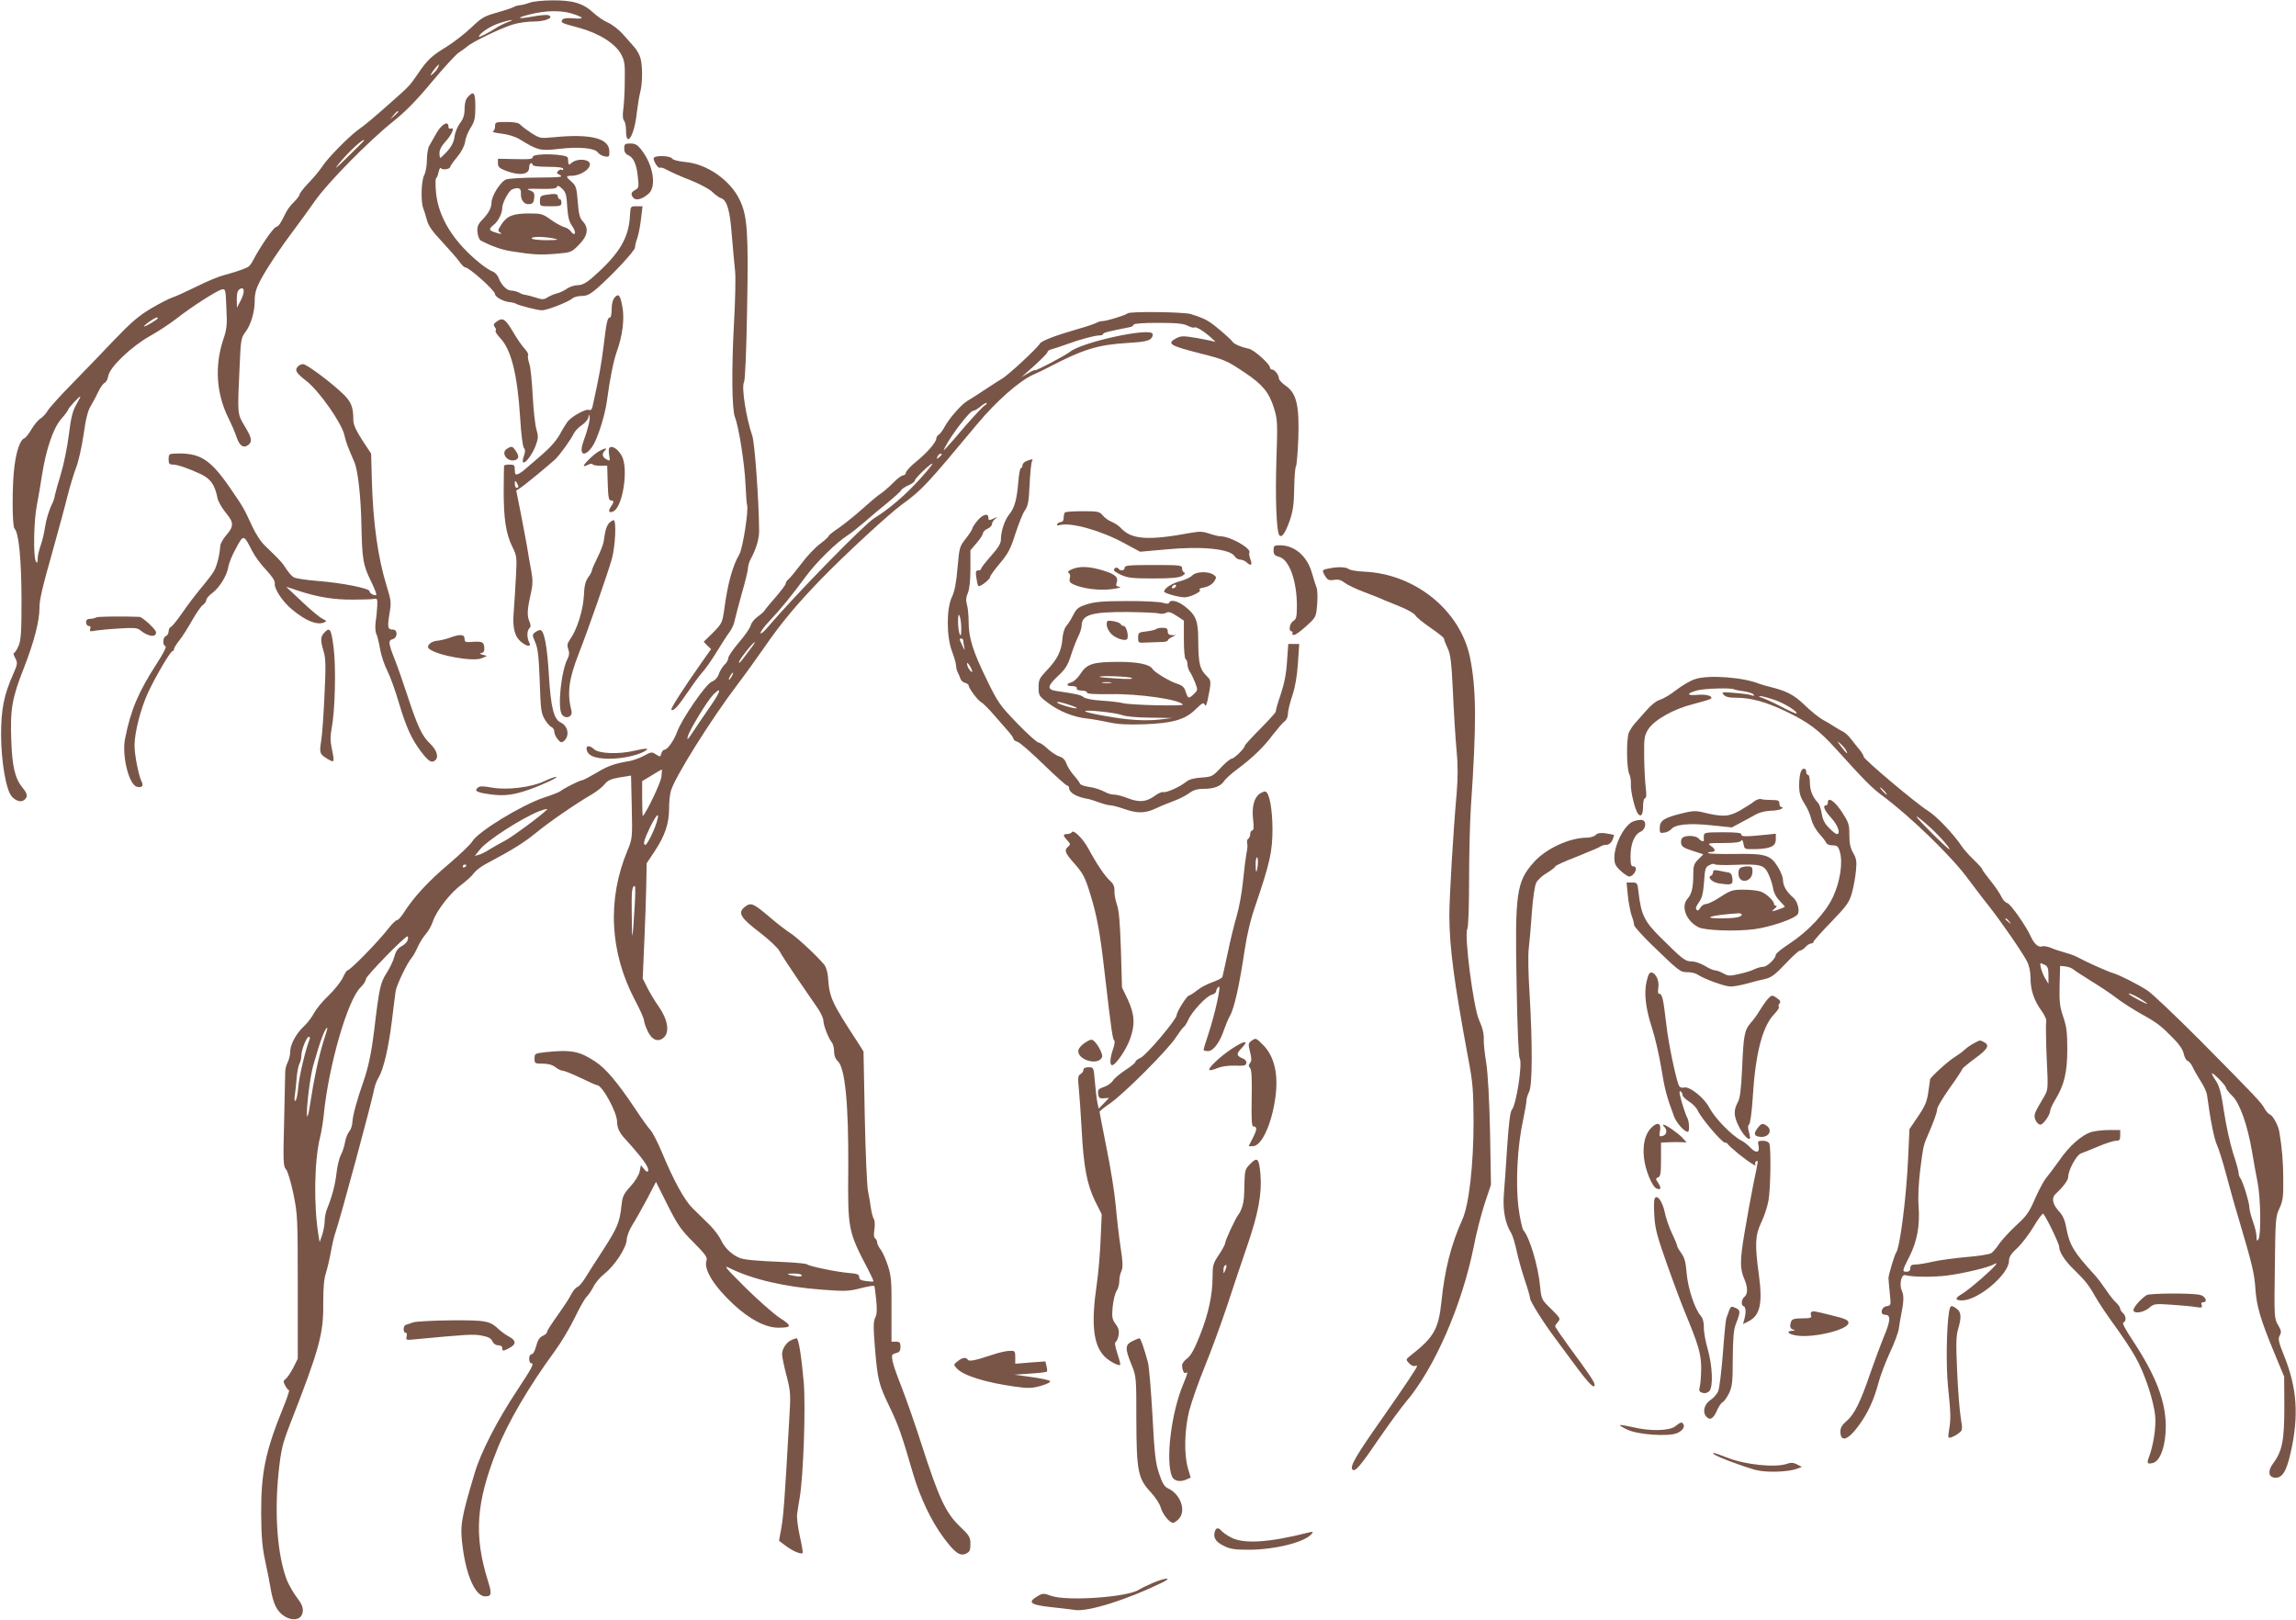 <?xml version="1.0" standalone="no"?>
<!DOCTYPE svg PUBLIC "-//W3C//DTD SVG 20010904//EN"
 "http://www.w3.org/TR/2001/REC-SVG-20010904/DTD/svg10.dtd">
<svg version="1.0" xmlns="http://www.w3.org/2000/svg"
 width="1280pt" height="903pt" viewBox="0 0 1280 903"
 preserveAspectRatio="xMidYMid meet">
<g transform="translate(0,903) scale(0.1,-0.1)"
fill="#795548" stroke="none">
<path d="M2950 9014 c-19 -7 -43 -13 -53 -13 -9 -1 -25 -5 -35 -11 -9 -5 -52
-19 -94 -31 -69 -19 -85 -29 -142 -84 -36 -34 -98 -82 -137 -106 -84 -51 -107
-73 -161 -153 -45 -65 -46 -66 -144 -153 -104 -92 -145 -127 -189 -158 -53
-39 -170 -158 -199 -204 -13 -20 -46 -60 -75 -90 -28 -29 -51 -59 -51 -65 0
-7 -14 -25 -31 -42 -17 -16 -37 -42 -45 -59 -32 -65 -39 -75 -56 -81 -16 -5
-90 -114 -128 -187 -8 -17 -22 -34 -30 -37 -26 -13 -83 -31 -135 -45 -27 -7
-95 -35 -150 -63 -55 -27 -116 -55 -135 -61 -19 -6 -73 -34 -120 -62 -66 -39
-110 -77 -200 -171 -63 -67 -171 -178 -238 -247 -68 -69 -130 -138 -137 -152
-8 -14 -25 -33 -39 -42 -14 -9 -37 -37 -51 -61 -14 -24 -32 -47 -40 -50 -22
-8 -43 -67 -54 -152 -14 -99 -14 -337 0 -351 24 -24 38 -170 39 -392 0 -189
-3 -230 -17 -263 -9 -21 -21 -38 -25 -38 -5 0 -2 -13 7 -29 14 -27 13 -33 -10
-86 -54 -121 -69 -200 -69 -345 1 -148 28 -306 60 -341 23 -25 52 -33 69 -19
21 17 19 34 -8 67 -43 51 -59 118 -64 263 -7 176 4 239 71 408 56 144 86 259
86 332 0 47 13 104 81 345 26 94 60 217 74 275 15 58 37 132 50 165 13 33 31
115 41 182 12 87 24 134 40 160 13 21 32 57 43 81 11 23 27 45 35 48 8 3 17
21 20 40 10 49 128 162 231 220 45 25 112 69 148 97 81 64 224 156 253 163 21
5 22 1 26 -103 5 -94 3 -117 -18 -178 -48 -147 -38 -299 29 -435 18 -36 39
-85 47 -110 16 -47 39 -61 65 -40 23 19 18 40 -21 105 -41 68 -41 62 -28 335
6 143 8 157 31 187 32 42 53 113 53 178 0 39 8 67 31 111 38 71 112 182 189
284 31 41 83 113 116 160 71 102 302 336 436 443 68 54 131 118 217 222 67 80
134 153 149 162 15 9 36 25 47 34 29 26 193 105 256 123 29 9 80 16 114 16 65
0 117 22 83 35 -9 4 -51 0 -93 -8 -83 -15 -90 -7 -10 13 87 22 173 23 231 5
72 -22 75 -33 10 -27 -35 3 -56 0 -61 -8 -10 -17 -7 -18 93 -45 111 -30 205
-89 236 -150 18 -34 21 -56 19 -145 0 -58 -4 -129 -8 -158 -5 -35 -3 -58 4
-65 6 -6 11 -30 11 -53 0 -105 47 -30 60 96 5 41 13 93 19 115 14 53 14 153 0
196 -6 19 -22 45 -35 59 -13 14 -40 45 -61 69 -21 24 -58 53 -82 64 -25 11
-62 36 -83 56 -57 53 -115 70 -228 69 -53 0 -111 -6 -130 -14z m-123 -109
c-21 -8 -50 -23 -65 -33 -31 -21 -92 -52 -92 -47 0 17 61 58 108 74 65 22 107
27 49 6z m-386 -253 c-5 -10 -18 -25 -27 -33 -16 -12 -17 -12 -9 1 10 18 37
50 42 50 2 0 -1 -8 -6 -18z m-221 -245 c0 -2 -10 -12 -22 -23 l-23 -19 19 23
c18 21 26 27 26 19z m-190 -160 c0 -1 -41 -43 -92 -92 -65 -64 -79 -75 -50
-39 54 67 142 148 142 131z m-689 -894 l-20 -38 -1 47 c0 35 5 50 18 57 26 15
28 -19 3 -66z m-461 -97 c0 -6 -66 -46 -76 -46 -5 0 7 11 26 25 33 23 50 30
50 21z m-454 -481 c-21 -35 -30 -71 -42 -167 -8 -67 -28 -165 -44 -218 -16
-52 -31 -107 -34 -121 -2 -15 -9 -35 -14 -45 -19 -38 -35 -90 -42 -139 -4 -27
-14 -70 -23 -95 -9 -25 -17 -58 -17 -75 0 -23 -3 -27 -10 -15 -15 23 -12 225
5 310 8 41 21 118 29 170 23 147 63 264 108 315 21 24 38 47 38 51 0 8 61 74
68 74 2 0 -8 -20 -22 -45z"/>
<path d="M2608 8489 c-12 -12 -18 -35 -18 -66 0 -34 -7 -55 -25 -79 -14 -18
-28 -52 -31 -76 -4 -30 -17 -55 -40 -81 -19 -20 -36 -37 -39 -37 -3 0 -5 12
-5 28 0 17 13 41 34 63 36 40 53 81 30 72 -8 -3 -14 1 -14 11 0 35 -37 15 -66
-35 -16 -28 -35 -61 -41 -72 -7 -12 -13 -47 -13 -78 0 -31 -7 -70 -15 -85 -17
-33 -20 -150 -5 -186 5 -13 14 -42 20 -65 8 -31 30 -63 83 -119 39 -42 83 -92
96 -110 13 -19 28 -34 33 -34 23 0 168 -130 168 -150 0 -15 44 -40 77 -44 16
-1 35 -6 41 -10 17 -10 120 -36 144 -36 27 0 148 47 169 66 8 8 32 14 52 14
28 0 47 9 84 41 85 74 213 211 213 229 0 10 6 35 14 56 7 22 16 69 20 107 l8
67 -34 0 c-33 0 -33 0 -36 -53 -7 -128 -62 -217 -218 -352 -29 -24 -51 -35
-74 -35 -17 0 -44 -9 -59 -19 -15 -11 -40 -23 -57 -27 -16 -4 -39 -14 -52 -22
-20 -13 -29 -13 -65 -1 -23 7 -49 14 -57 15 -9 0 -25 6 -37 13 -12 6 -31 11
-43 11 -25 0 -56 32 -71 72 -6 15 -20 30 -32 34 -12 4 -42 23 -67 43 -149 119
-235 256 -249 395 -4 43 -4 79 0 82 4 2 11 18 14 35 4 18 10 27 14 21 7 -12
51 -5 51 8 0 4 17 29 39 55 24 29 40 61 44 84 2 21 16 56 31 79 22 35 26 53
26 117 0 80 -9 91 -42 54z"/>
<path d="M2760 8326 c0 -13 -6 -26 -12 -29 -7 -3 15 -8 48 -12 36 -4 78 -17
100 -31 103 -63 116 -66 220 -54 111 13 199 5 217 -20 6 -9 24 -19 38 -22 25
-4 27 -2 26 30 -2 71 -103 97 -309 77 -75 -7 -78 -7 -127 24 -27 18 -55 39
-61 47 -9 9 -33 14 -76 14 -61 0 -64 -1 -64 -24z"/>
<path d="M3480 8202 c0 -19 7 -30 22 -37 30 -13 47 -50 54 -123 6 -54 5 -61
-15 -71 -24 -13 -26 -26 -9 -45 16 -16 52 -5 86 26 43 41 22 162 -42 242 -22
29 -35 36 -62 36 -30 0 -34 -3 -34 -28z"/>
<path d="M2970 8155 c0 -12 -16 -14 -97 -12 l-97 2 0 -25 c0 -20 8 -28 44 -42
77 -29 130 -22 130 18 0 13 5 24 10 24 6 0 10 -4 10 -10 0 -6 35 -10 85 -10
58 0 85 -4 85 -12 0 -6 -3 -8 -7 -5 -3 4 -13 2 -20 -5 -12 -10 -11 -14 9 -24
20 -11 1 -13 -123 -14 -80 0 -159 -5 -176 -10 -32 -11 -83 -92 -83 -131 0 -27
-16 -58 -52 -95 -24 -25 -29 -39 -26 -69 2 -21 10 -41 18 -46 62 -32 118 -52
172 -60 120 -19 157 -21 245 -14 86 7 89 8 130 50 50 49 57 94 22 131 -17 18
-23 41 -28 109 -6 78 -10 90 -34 111 -34 29 -34 34 1 34 63 2 127 58 90 81
-22 14 -70 10 -90 -8 -19 -17 -19 -16 -22 27 -1 22 -196 28 -196 5z m192 -276
c4 -58 10 -84 27 -108 12 -17 19 -36 16 -42 -5 -7 -12 -3 -21 9 -7 11 -25 23
-39 26 -14 4 -47 22 -74 41 -44 32 -54 35 -118 35 -91 0 -126 -13 -156 -59
-23 -34 -23 -38 -8 -48 12 -9 6 -9 -21 -1 -44 13 -46 20 -15 45 25 20 47 64
47 94 0 28 36 95 55 103 36 14 51 7 49 -22 -2 -38 19 -64 48 -60 18 2 24 10
26 34 3 27 -1 34 -25 43 -23 8 -12 10 59 8 65 -1 89 1 93 11 3 9 11 7 29 -10
20 -19 25 -35 28 -99z m-77 -178 c35 -8 31 -9 -37 -10 -42 0 -80 4 -83 9 -7
12 63 12 120 1z"/>
<path d="M3038 7943 c-23 -4 -28 -9 -28 -34 0 -29 0 -29 60 -29 53 0 60 2 60
20 0 11 -4 20 -10 20 -5 0 -10 7 -10 15 0 15 -15 17 -72 8z"/>
<path d="M3645 8150 c-7 -12 24 -62 35 -55 5 3 23 -3 42 -14 18 -10 76 -36
128 -56 52 -21 107 -50 122 -66 16 -15 37 -31 48 -34 33 -10 50 -70 60 -209 6
-72 14 -160 18 -196 4 -36 1 -166 -6 -290 -14 -255 -12 -481 5 -525 22 -55 54
-262 59 -372 3 -59 6 -113 9 -119 9 -29 -24 -241 -43 -274 -38 -65 -65 -162
-84 -305 -11 -77 -13 -81 -63 -132 l-52 -51 20 -21 21 -20 -48 -68 c-107 -152
-179 -264 -173 -270 11 -10 37 18 90 97 28 41 64 91 81 110 18 19 54 71 81
115 27 44 59 94 72 111 13 17 26 46 29 65 4 19 22 87 40 152 19 65 34 128 34
140 0 12 7 36 16 52 30 56 46 110 46 155 -1 163 -24 490 -38 530 -34 99 -62
275 -46 300 6 10 13 169 17 406 8 426 2 520 -41 609 -52 110 -183 202 -305
212 -38 4 -67 11 -72 19 -9 16 -93 19 -102 4z"/>
<path d="M3427 7372 c-11 -12 -17 -36 -17 -65 0 -26 -4 -47 -9 -47 -15 0 -20
-26 -36 -159 -13 -106 -27 -182 -62 -339 -4 -16 -10 -21 -21 -17 -16 6 -87
-32 -114 -61 -9 -11 -30 -44 -46 -74 -20 -36 -55 -76 -103 -117 -41 -35 -83
-71 -94 -81 -11 -10 -28 -21 -37 -25 -15 -5 -18 -1 -18 23 0 27 -3 30 -30 30
-16 0 -30 -3 -30 -7 -1 -5 -1 -66 -2 -138 0 -156 12 -240 48 -313 26 -52 26
-59 20 -171 -3 -64 -9 -150 -12 -192 -8 -89 5 -139 43 -169 34 -27 57 -27 43
-1 -13 26 -13 64 1 78 9 9 9 19 -1 42 -13 32 -10 68 11 160 9 41 10 68 1 117
-7 35 -17 94 -23 132 -6 37 -23 123 -36 192 l-25 125 23 15 c24 15 159 127
193 158 26 24 89 112 103 142 6 14 27 37 47 50 20 14 36 34 37 45 1 17 2 17 6
2 4 -14 -11 -75 -34 -137 -38 -104 34 -84 74 20 29 72 50 153 58 215 15 112
35 213 54 266 32 88 43 182 31 247 -12 67 -21 78 -43 54z m-537 -1054 c0 -5
-4 -8 -10 -8 -5 0 -10 10 -10 23 0 18 2 19 10 7 5 -8 10 -18 10 -22z"/>
<path d="M6286 7283 c-9 -10 -117 -43 -139 -43 -9 0 -25 -4 -35 -10 -9 -5 -55
-21 -102 -34 -128 -37 -204 -66 -213 -82 -15 -26 -180 -179 -212 -196 -11 -6
-51 -32 -89 -57 -37 -25 -84 -55 -103 -66 -36 -22 -103 -99 -130 -150 -9 -16
-22 -34 -29 -38 -8 -4 -14 -14 -14 -21 0 -21 -52 -81 -114 -131 -31 -25 -56
-53 -56 -61 0 -7 -7 -14 -15 -14 -8 0 -34 -19 -57 -43 -24 -24 -54 -50 -68
-59 -14 -8 -59 -46 -100 -83 -41 -37 -101 -85 -132 -107 -32 -21 -58 -42 -58
-46 0 -4 -22 -24 -48 -44 -27 -20 -74 -69 -104 -110 -31 -41 -63 -80 -72 -87
-9 -7 -16 -19 -16 -25 0 -6 -25 -39 -55 -74 -30 -34 -58 -68 -62 -75 -4 -7
-22 -23 -39 -35 -18 -12 -35 -34 -39 -49 -3 -14 -33 -57 -66 -95 -32 -38 -59
-77 -59 -87 0 -10 -9 -26 -20 -36 -11 -10 -25 -33 -32 -51 -7 -21 -22 -38 -41
-45 -33 -14 -167 -209 -192 -279 -17 -47 -54 -100 -71 -100 -6 0 -14 -9 -17
-21 -5 -19 -7 -20 -30 -5 -22 15 -27 15 -68 -8 -25 -13 -61 -26 -80 -29 -83
-14 -118 -26 -183 -65 -39 -23 -75 -42 -81 -42 -12 0 -102 -45 -121 -61 -6 -5
-46 -21 -90 -35 -126 -42 -370 -191 -401 -245 -10 -17 -69 -73 -131 -126 -110
-92 -196 -185 -250 -270 -15 -24 -32 -43 -39 -43 -6 0 -26 -19 -44 -42 -59
-77 -217 -238 -232 -238 -4 0 -16 -19 -26 -41 -11 -23 -46 -67 -79 -99 -33
-31 -69 -75 -81 -97 -11 -22 -36 -56 -56 -74 -45 -42 -78 -104 -77 -143 0 -16
-6 -42 -14 -58 -8 -15 -14 -40 -14 -55 0 -16 -3 -140 -6 -276 -6 -224 -5 -250
11 -267 9 -10 27 -70 41 -137 23 -113 24 -135 24 -518 l0 -400 -25 -50 c-14
-27 -33 -56 -42 -62 -14 -11 -15 -16 -3 -38 7 -14 17 -25 21 -25 4 0 -10 -44
-32 -97 -100 -246 -124 -364 -123 -593 1 -130 6 -186 23 -265 12 -55 26 -126
31 -158 5 -32 17 -75 28 -95 40 -78 143 -96 150 -26 2 23 -6 43 -33 78 -20 26
-44 69 -55 95 -53 136 -71 367 -47 601 14 129 21 158 62 265 166 425 189 508
187 680 0 83 4 135 15 168 8 26 21 80 28 120 7 39 18 86 24 102 28 81 204 731
217 803 4 20 15 50 26 67 27 47 54 163 73 315 9 74 18 149 21 166 5 32 65 158
89 184 8 9 23 36 34 61 11 25 32 57 45 72 14 15 32 47 40 72 21 60 97 158 160
204 29 22 59 50 68 63 9 13 38 36 64 50 152 81 211 117 281 174 77 63 224 164
315 217 25 15 56 39 68 54 17 22 35 30 85 39 l63 10 4 -175 c4 -174 3 -177
-24 -243 -114 -273 -99 -568 43 -836 27 -51 49 -100 49 -110 0 -9 9 -36 20
-59 23 -51 59 -66 91 -37 33 30 22 100 -28 171 -22 32 -52 81 -65 108 l-25 50
9 205 c5 113 10 257 11 321 l2 116 46 69 c56 85 79 153 79 236 0 35 4 79 10
98 21 76 224 400 376 600 44 58 107 146 141 195 96 140 186 248 328 394 132
135 367 352 440 406 116 84 139 110 424 452 107 128 232 238 311 274 25 11 63
29 85 41 194 101 275 126 442 136 85 5 116 11 129 24 9 9 13 21 9 28 -21 34
-390 -47 -458 -100 -29 -23 -197 -111 -197 -104 0 3 -17 -4 -37 -16 l-38 -22
25 22 c74 65 120 110 120 118 0 5 10 12 23 15 12 3 49 15 82 27 72 27 159 50
185 50 11 0 20 4 20 8 0 7 27 14 148 38 12 2 22 9 22 14 0 6 54 10 135 10 104
0 143 -4 166 -16 17 -8 33 -13 36 -10 8 8 53 -19 93 -55 19 -17 30 -28 24 -25
-6 3 -50 12 -98 21 -78 13 -91 13 -117 0 -57 -30 -39 -42 131 -85 137 -35 146
-38 252 -109 96 -64 133 -109 160 -195 20 -65 21 -83 14 -286 -7 -216 0 -397
15 -422 13 -21 34 8 60 82 17 50 23 90 24 176 1 61 5 117 10 124 4 7 10 78 13
157 6 182 -10 251 -70 292 -20 14 -38 33 -38 41 -1 20 -24 50 -39 50 -6 0 -11
5 -11 11 0 19 -89 99 -118 105 -44 9 -82 26 -90 38 -4 7 -36 37 -72 67 -62 52
-80 62 -161 88 -38 12 -341 16 -353 4z m-797 -514 c-9 -5 -56 -55 -105 -111
-48 -57 -96 -112 -107 -123 -19 -20 -19 -20 -9 1 37 72 139 204 158 204 7 0
26 11 41 24 15 13 30 22 33 19 3 -2 -2 -9 -11 -14z m-239 -273 c0 -2 -7 -9
-15 -16 -13 -11 -14 -10 -9 4 5 14 24 23 24 12z m-121 -136 c-80 -89 -175
-170 -254 -218 -57 -35 -446 -433 -597 -611 -21 -25 -38 -38 -38 -30 0 8 22
38 49 66 59 62 127 145 204 250 57 78 172 191 232 228 17 11 59 44 94 74 35
31 93 80 130 109 36 30 70 60 74 68 4 8 24 21 43 29 18 8 34 19 34 26 0 12 92
100 98 94 3 -2 -29 -41 -69 -85z m-945 -947 c-58 -78 -64 -85 -64 -74 0 12 78
111 88 111 2 0 -8 -17 -24 -37z m-104 -153 c-6 -11 -13 -20 -16 -20 -2 0 0 9
6 20 6 11 13 20 16 20 2 0 0 -9 -6 -20z m-123 -172 c-35 -51 -79 -115 -97
-143 -26 -40 -31 -44 -26 -22 8 34 110 202 143 235 50 50 41 16 -20 -70z
m-270 -391 c-5 -33 -80 -192 -103 -216 -2 -2 -4 40 -4 95 l0 99 53 32 c28 18
54 32 56 33 2 0 1 -19 -2 -43z m-638 -181 c-36 -36 -196 -154 -234 -173 -27
-14 -65 -36 -85 -48 -19 -13 -46 -26 -59 -30 l-24 -7 27 34 c37 50 233 176
331 215 31 12 52 16 44 9z m611 -73 c-16 -51 -53 -123 -62 -123 -15 0 -8 28
27 100 38 76 55 88 35 23z m-1060 -237 c0 -3 -4 -8 -10 -11 -5 -3 -10 -1 -10
4 0 6 5 11 10 11 6 0 10 -2 10 -4z m938 -233 c-12 -197 -15 -204 -16 -47 -2
139 1 164 17 164 4 0 3 -53 -1 -117z m-1265 -183 c-3 -12 -18 -27 -34 -35 -20
-11 -32 -27 -40 -57 -6 -24 -26 -65 -44 -93 -34 -53 -41 -81 -69 -320 -15
-122 -32 -204 -60 -285 -36 -102 -59 -187 -61 -223 -1 -21 -9 -45 -18 -55 -8
-9 -19 -35 -23 -57 -3 -22 -14 -56 -24 -75 -10 -19 -20 -64 -24 -100 -7 -64
-25 -132 -52 -198 -8 -18 -14 -49 -14 -70 0 -20 -7 -55 -14 -77 l-14 -40 -6
35 c-28 168 -24 418 8 548 8 31 17 89 21 127 27 274 133 641 205 710 17 16 30
37 30 47 0 16 216 238 232 238 3 0 4 -9 1 -20z m-470 -567 c-27 -87 -54 -214
-74 -348 -7 -49 -15 -79 -17 -67 -6 36 16 217 34 281 39 139 66 211 79 211 2
0 -8 -35 -22 -77z m-78 10 c-22 -56 -56 -198 -62 -261 -3 -40 -10 -75 -16 -79
-5 -3 -7 9 -3 33 3 22 8 65 10 96 3 31 9 66 15 77 6 11 11 31 11 45 0 33 29
106 42 106 6 0 7 -8 3 -17z"/>
<path d="M2766 7235 c-15 -11 -16 -17 -8 -28 7 -8 9 -17 5 -21 -4 -3 7 -21 24
-39 63 -64 98 -206 113 -450 5 -85 14 -154 20 -163 9 -10 9 -22 1 -45 -27 -77
34 -24 65 56 15 41 16 52 5 89 -7 22 -17 106 -21 186 -4 80 -12 162 -19 182
-7 21 -10 42 -7 47 4 5 -5 22 -20 38 -14 15 -42 55 -61 88 -47 79 -60 88 -97
60z"/>
<path d="M1662 6988 c-21 -21 -13 -36 46 -82 70 -54 197 -234 212 -302 9 -39
16 -59 55 -149 21 -47 37 -197 40 -357 4 -186 9 -217 52 -306 20 -40 33 -75
31 -78 -8 -8 -38 7 -38 20 0 16 -155 47 -289 57 -62 5 -122 14 -132 20 -11 5
-30 27 -43 47 -23 36 -33 47 -116 127 -26 24 -55 69 -76 115 -45 98 -48 103
-123 212 -112 162 -169 196 -313 189 -24 -1 -28 -5 -28 -31 0 -24 4 -30 23
-30 27 0 83 -20 156 -53 56 -27 79 -60 94 -136 4 -18 25 -54 46 -80 46 -55 46
-75 -1 -129 -15 -18 -29 -43 -30 -55 -3 -48 -17 -106 -34 -139 -8 -15 -40 -57
-72 -95 -31 -37 -79 -100 -106 -140 -27 -39 -55 -74 -62 -77 -8 -3 -14 -15
-14 -26 0 -11 -7 -23 -15 -26 -18 -7 -20 -51 -3 -56 8 -3 -10 -39 -49 -99
-102 -158 -144 -257 -176 -418 -18 -92 20 -252 65 -267 26 -8 40 4 29 25 -17
31 -41 151 -41 204 0 73 34 205 75 295 42 90 125 232 137 232 4 0 8 5 8 11 0
6 13 28 30 49 16 20 48 70 71 111 23 41 50 80 61 87 10 7 18 19 18 27 0 8 16
26 35 40 41 32 80 96 88 145 3 20 22 67 43 104 42 78 42 78 91 -18 14 -27 48
-74 77 -104 32 -34 50 -61 48 -74 -5 -29 42 -101 95 -145 75 -63 138 -89 178
-74 18 7 18 9 -10 23 -17 9 -68 52 -115 97 l-85 80 70 -23 c105 -35 199 -50
305 -49 52 0 104 2 115 4 18 4 20 -1 18 -41 -1 -25 -5 -65 -9 -89 -3 -24 -2
-52 4 -65 6 -11 15 -50 21 -85 6 -35 24 -89 40 -120 16 -31 45 -112 65 -180
40 -135 71 -202 123 -271 42 -55 59 -66 79 -49 22 18 9 58 -31 96 -41 38 -69
97 -125 269 -23 71 -55 162 -71 202 -34 86 -36 102 -9 109 27 7 28 53 1 53
-30 0 -32 12 -20 87 11 64 10 74 -16 158 -48 156 -75 346 -82 588 l-4 148 -50
76 c-32 49 -49 86 -49 107 0 79 -12 108 -64 156 -70 66 -198 160 -216 160 -9
0 -21 -5 -28 -12z"/>
<path d="M2828 6529 c-41 -23 2 -80 47 -63 19 8 19 24 -1 52 -17 25 -22 26
-46 11z"/>
<path d="M3397 6533 c-4 -4 -4 -22 -1 -41 6 -32 6 -34 -15 -23 -24 13 -27 31
-9 49 17 17 1 15 -35 -5 -30 -18 -88 -75 -82 -81 2 -2 12 1 24 7 11 6 22 7 25
2 3 -4 23 -8 43 -8 l38 1 3 -97 c2 -77 6 -97 17 -97 19 0 19 -10 0 -36 -17
-25 -9 -37 16 -24 52 28 83 237 46 307 -21 39 -55 62 -70 46z"/>
<path d="M5723 6460 c-13 -5 -23 -16 -23 -25 0 -8 -4 -15 -9 -15 -4 0 -11 -35
-14 -77 -8 -97 -21 -145 -50 -180 -26 -31 -47 -95 -47 -140 0 -23 -14 -46 -55
-92 -30 -34 -55 -66 -55 -71 0 -6 -7 -10 -16 -10 -14 0 -16 -8 -11 -41 3 -22
8 -43 11 -46 8 -8 66 37 66 51 0 6 25 41 55 76 46 55 59 80 86 165 18 55 41
114 53 130 17 25 22 50 26 145 3 63 9 121 13 128 9 14 1 14 -30 2z"/>
<path d="M5937 6173 c-4 -3 -7 -17 -7 -30 0 -13 -6 -23 -14 -23 -8 0 -18 -5
-22 -12 -5 -8 0 -9 15 -5 62 16 230 -31 358 -101 l89 -48 145 13 c200 19 356
3 382 -38 7 -11 20 -19 31 -19 11 0 28 -7 38 -17 24 -21 31 -13 18 21 -5 15
-8 31 -5 35 13 23 -107 91 -160 91 -11 0 -39 7 -63 15 -34 12 -54 13 -100 5
-241 -45 -335 -39 -395 28 -10 11 -33 26 -50 33 -18 7 -40 24 -50 36 -17 21
-27 23 -111 23 -51 0 -96 -3 -99 -7z"/>
<path d="M5448 6126 c-16 -19 -28 -39 -28 -44 0 -5 -16 -30 -36 -55 -35 -44
-36 -51 -46 -164 -7 -83 -16 -131 -32 -163 -30 -65 -30 -221 2 -303 12 -32 22
-67 22 -78 0 -10 4 -27 9 -37 5 -9 12 -25 15 -35 3 -11 15 -21 26 -24 11 -3
20 -9 20 -14 0 -15 51 -84 70 -94 10 -5 44 -39 75 -75 31 -36 67 -77 81 -93
13 -15 24 -31 24 -36 0 -6 10 -13 23 -17 12 -3 77 -60 144 -125 68 -66 127
-119 133 -119 5 0 10 -6 10 -13 0 -27 45 -52 110 -62 8 -2 35 -10 59 -19 24
-9 52 -16 63 -16 10 0 44 -9 75 -20 75 -26 118 -25 179 4 27 13 72 31 99 41
28 10 65 29 83 42 24 18 46 25 80 25 60 0 97 14 117 44 8 13 41 42 73 66 84
62 149 125 199 193 25 32 53 65 64 73 11 8 19 25 19 42 0 16 11 62 25 103 16
49 26 108 31 180 l7 107 -31 0 -30 0 -7 -97 c-4 -69 -15 -124 -36 -187 -17
-48 -28 -90 -26 -92 2 -3 -36 -45 -84 -94 -49 -49 -89 -93 -89 -97 0 -14 -60
-73 -74 -73 -7 0 -35 -23 -60 -50 -46 -49 -50 -51 -109 -55 -42 -3 -68 -10
-86 -25 -35 -28 -112 -62 -127 -56 -6 2 -27 -6 -45 -20 -48 -35 -86 -39 -149
-15 -30 12 -65 21 -78 21 -12 0 -30 4 -40 9 -39 20 -69 30 -107 35 -22 3 -42
11 -44 17 -2 6 -17 27 -35 47 -17 19 -35 49 -41 65 -7 21 -20 34 -40 40 -16 5
-46 25 -65 43 -20 19 -42 34 -50 34 -8 0 -62 48 -119 107 -98 102 -108 116
-172 248 -76 156 -99 230 -99 320 0 33 -4 75 -9 93 -7 24 -6 42 5 67 9 22 14
70 14 136 l0 101 35 41 c19 22 35 47 35 54 0 7 11 19 25 25 14 6 25 18 25 26
0 8 8 21 18 29 15 13 15 13 -5 4 -29 -14 -33 -14 -33 4 0 27 -34 16 -62 -19z
m-89 -601 c0 -37 -3 -45 -9 -30 -5 11 -9 43 -9 70 0 37 3 45 9 30 5 -11 9 -42
9 -70z m11 -67 c0 -7 3 -24 6 -38 4 -18 1 -16 -10 9 -19 39 -19 41 -6 41 6 0
10 -6 10 -12z m50 -172 c0 -6 -7 -1 -15 10 -8 10 -14 26 -14 34 0 16 28 -28
29 -44z"/>
<path d="M3397 6115 c-15 -15 -24 -43 -31 -101 -2 -17 -18 -58 -35 -92 -17
-34 -31 -66 -31 -72 0 -6 -9 -23 -21 -39 -15 -21 -22 -47 -24 -103 -4 -80 -39
-190 -76 -241 -16 -23 -19 -34 -11 -56 7 -19 6 -34 -3 -52 -37 -69 -58 -278
-32 -313 21 -28 61 -12 53 20 -25 99 -16 174 39 316 55 140 164 454 186 532
20 72 26 216 10 216 -5 0 -16 -7 -24 -15z"/>
<path d="M7100 5962 c0 -23 6 -30 33 -37 55 -17 97 -134 97 -272 0 -62 -3 -75
-20 -85 -21 -13 -28 -58 -9 -58 5 0 7 -4 4 -10 -3 -5 0 -10 9 -10 8 0 39 22
69 50 54 49 54 50 60 120 3 39 2 81 -3 93 -5 12 -16 48 -25 79 -26 96 -96 158
-180 158 -32 0 -35 -3 -35 -28z"/>
<path d="M6270 5865 c0 -17 -25 -20 -35 -5 -7 11 -25 4 -25 -9 0 -4 19 -17 42
-27 35 -16 66 -19 178 -19 98 0 142 4 160 14 15 9 20 16 12 19 -6 2 -12 12
-12 23 0 18 -9 19 -160 19 -136 0 -160 -2 -160 -15z"/>
<path d="M5975 5856 c-19 -8 -25 -15 -17 -20 7 -4 10 -17 6 -30 -4 -17 1 -25
20 -34 53 -24 140 -35 211 -27 39 5 60 11 47 13 -17 2 -22 8 -18 19 13 34 -4
51 -73 72 -78 24 -132 26 -176 7z"/>
<path d="M7415 5862 c-45 -8 -47 -10 -29 -41 15 -25 22 -28 50 -24 24 4 40 0
59 -15 15 -12 63 -35 108 -52 45 -17 96 -37 112 -45 17 -7 60 -25 98 -40 37
-15 72 -36 78 -46 5 -10 43 -41 84 -69 41 -28 75 -55 75 -60 0 -6 9 -29 20
-53 17 -35 22 -77 30 -247 5 -113 14 -257 20 -320 8 -83 8 -149 1 -240 -20
-224 -41 -583 -41 -685 1 -181 26 -369 106 -800 25 -131 28 -175 29 -345 0
-243 -25 -467 -63 -550 -63 -140 -98 -280 -116 -456 -16 -153 -42 -199 -168
-298 -32 -25 -32 -25 -13 -46 10 -11 25 -18 32 -16 7 3 13 3 13 0 0 -9 -65
-106 -187 -281 -153 -217 -190 -280 -173 -296 15 -15 43 18 160 190 50 72 111
155 136 185 159 185 314 539 380 868 14 74 42 182 61 240 l35 105 -5 290 c-4
183 -12 326 -21 387 -9 54 -15 112 -14 130 1 36 -6 66 -27 113 -31 70 -83 472
-65 505 6 11 10 125 10 277 0 142 5 323 10 403 32 467 31 658 -5 835 -54 262
-307 467 -592 478 -39 2 -77 8 -85 15 -14 11 -57 13 -103 4z"/>
<path d="M6647 5822 c-9 -10 -38 -24 -64 -31 -49 -12 -93 -41 -93 -59 0 -10
82 -32 115 -32 30 0 97 33 84 41 -8 5 1 10 25 14 24 5 43 17 54 32 15 24 15
26 -3 39 -28 20 -98 18 -118 -4z m-92 -62 c-3 -5 -11 -10 -16 -10 -6 0 -7 5
-4 10 3 6 11 10 16 10 6 0 7 -4 4 -10z"/>
<path d="M6060 5661 c-48 -15 -58 -23 -77 -60 -12 -24 -30 -52 -39 -62 -10
-11 -19 -41 -21 -71 -6 -68 -27 -111 -85 -173 -43 -45 -48 -54 -48 -97 0 -45
2 -49 53 -87 62 -47 142 -79 217 -87 30 -3 85 -13 122 -21 49 -11 102 -14 195
-11 162 6 231 26 290 85 35 34 43 38 49 25 5 -12 9 -6 16 23 21 100 21 111 0
131 -44 43 -51 69 -52 209 0 104 -13 136 -74 184 -38 30 -81 41 -88 21 -2 -7
-15 -7 -38 0 -19 5 -109 10 -200 9 -128 0 -177 -4 -220 -18z m400 -51 c14 -4
32 -2 42 4 12 7 26 3 57 -17 l41 -27 0 -105 c0 -58 4 -107 10 -110 6 -3 10
-16 10 -28 0 -13 6 -31 13 -42 8 -11 21 -39 30 -61 15 -40 15 -42 -7 -63 -29
-28 -33 -27 -46 13 -8 26 -19 35 -50 45 -39 12 -124 63 -135 82 -16 25 -81 39
-188 39 -143 0 -178 -11 -213 -66 -15 -23 -38 -45 -51 -48 -32 -9 -29 -22 5
-21 16 0 26 -5 25 -12 -2 -8 8 -13 27 -13 17 0 30 -5 30 -11 0 -8 41 -10 133
-9 155 3 384 -30 401 -58 6 -10 -292 -3 -334 8 -19 5 -73 11 -119 14 -50 3
-90 11 -100 19 -15 13 -38 18 -148 34 -58 8 -56 27 6 85 40 37 54 60 70 110
11 35 29 82 40 105 12 23 21 52 21 65 1 61 56 77 255 76 82 -1 161 -4 175 -8z
m-150 -360 c9 -6 -20 -7 -80 -3 -52 3 -97 7 -99 9 -10 9 165 3 179 -6z m-117
-27 c-13 -2 -33 -2 -45 0 -13 2 -3 4 22 4 25 0 35 -2 23 -4z m-213 -129 c19
-7 29 -13 21 -13 -20 -1 -94 21 -106 31 -12 11 32 1 85 -18z m273 -50 c24 -9
82 -14 160 -15 l122 -2 -75 -9 c-47 -5 -111 -5 -173 2 -94 10 -237 37 -237 45
0 10 168 -8 203 -21z"/>
<path d="M6170 5547 c0 -14 11 -37 25 -51 26 -26 80 -43 89 -28 10 16 -5 72
-19 72 -8 0 -15 5 -17 10 -2 6 -20 13 -41 17 -35 5 -37 4 -37 -20z"/>
<path d="M6446 5523 c-4 -4 -28 -10 -54 -13 -44 -5 -47 -7 -47 -35 0 -30 1
-30 50 -27 28 1 65 2 83 3 17 0 32 4 32 8 0 4 10 13 23 19 l22 11 -22 0 c-16
1 -23 7 -23 21 0 15 -7 20 -28 20 -16 0 -32 -3 -36 -7z"/>
<path d="M537 5588 c-7 -4 -22 -8 -34 -8 -16 0 -23 -6 -23 -20 0 -11 7 -20 15
-20 9 0 12 -6 8 -16 -5 -14 -1 -16 28 -10 19 3 78 9 132 12 76 5 101 4 115 -7
48 -39 92 -45 92 -14 0 15 -75 85 -93 86 -101 4 -231 2 -240 -3z"/>
<path d="M1807 5502 c-21 -23 -21 -43 -3 -103 12 -38 13 -84 5 -245 -5 -110
-13 -226 -19 -258 -10 -65 -8 -71 39 -99 36 -21 37 -18 20 64 -8 37 -8 67 0
108 19 99 25 339 11 449 -13 106 -21 119 -53 84z"/>
<path d="M2985 5506 c-18 -13 -19 -15 -1 -57 15 -34 20 -83 25 -219 5 -158 8
-178 29 -212 12 -20 29 -39 37 -42 8 -3 15 -14 15 -25 0 -10 8 -29 19 -42 15
-19 21 -21 34 -11 34 28 25 84 -17 104 -38 17 -55 82 -66 263 -9 157 -25 245
-46 252 -5 2 -18 -3 -29 -11z"/>
<path d="M2506 5474 c-21 -7 -52 -15 -68 -16 -37 -3 -64 -30 -46 -45 46 -38
245 -73 293 -53 l30 13 -25 7 c-16 5 -19 8 -7 9 10 1 17 9 17 20 0 40 -8 46
-60 43 -45 -4 -50 -2 -50 17 0 25 -26 27 -84 5z"/>
<path d="M9451 5244 c-25 -7 -72 -35 -105 -60 -32 -26 -74 -50 -91 -55 -19 -5
-50 -29 -74 -57 -23 -26 -52 -58 -64 -72 -13 -14 -29 -38 -36 -54 -15 -35 -13
-202 2 -231 6 -11 10 -36 9 -55 -3 -39 23 -147 40 -167 17 -21 28 -5 28 43 0
25 5 44 11 44 7 0 9 18 4 58 -4 31 -8 109 -9 172 -1 105 1 118 22 153 34 53
140 114 253 142 50 13 94 26 97 30 14 14 -26 26 -76 21 -61 -5 -61 8 0 25 41
11 189 15 205 6 4 -2 29 -8 55 -11 26 -4 51 -12 54 -18 5 -8 1 -9 -12 -4 -10
4 -53 10 -94 13 -69 6 -74 5 -61 -10 10 -12 30 -17 70 -17 82 0 166 -23 277
-76 127 -61 183 -103 280 -210 157 -174 200 -217 254 -257 160 -118 394 -345
485 -471 28 -37 77 -103 111 -145 71 -90 187 -258 215 -312 12 -24 19 -58 19
-92 0 -66 19 -124 61 -182 20 -28 30 -51 26 -64 -2 -11 -1 -100 3 -198 9 -177
8 -178 -15 -218 -55 -92 -59 -103 -47 -130 6 -14 18 -25 27 -25 16 0 55 55 55
79 0 8 13 35 28 60 50 82 67 153 67 281 0 94 -4 127 -23 182 -19 56 -22 83
-20 175 l3 108 30 -3 c17 -2 37 -10 46 -18 8 -7 53 -36 98 -64 46 -28 109 -70
140 -94 31 -24 94 -64 140 -90 89 -49 109 -65 182 -140 29 -29 50 -61 53 -81
4 -18 13 -36 21 -39 9 -3 21 -18 28 -33 6 -15 27 -50 44 -78 18 -27 35 -63 37
-80 19 -142 40 -246 56 -280 10 -22 32 -92 49 -156 17 -64 46 -170 66 -235 83
-280 93 -322 99 -414 7 -93 28 -166 102 -345 l58 -140 1 -170 c0 -185 -12
-246 -62 -313 -31 -41 -28 -76 7 -80 42 -5 66 32 90 138 47 206 36 363 -37
543 -30 75 -34 92 -24 111 11 19 9 28 -9 59 -21 35 -22 45 -18 319 3 268 4
286 26 332 19 41 22 65 21 160 0 97 -7 177 -22 266 -6 36 -35 90 -53 97 -8 3
-21 18 -29 32 -17 33 -49 67 -363 384 -136 136 -267 261 -292 276 -56 36 -156
86 -190 96 -27 7 -152 63 -205 92 -11 6 -40 16 -65 23 -25 7 -60 18 -77 26
-18 7 -40 11 -48 8 -20 -8 -45 13 -64 56 -27 59 -111 179 -130 185 -10 3 -23
15 -29 28 -19 36 -35 59 -74 108 -21 26 -38 50 -38 54 0 4 -22 28 -48 53 -27
26 -57 60 -67 76 -42 64 -138 165 -186 195 -70 44 -359 288 -359 302 0 6 -10
23 -22 38 -13 15 -34 42 -48 60 -14 18 -34 37 -45 42 -11 5 -33 18 -50 29 -16
11 -46 28 -66 39 -19 11 -63 46 -97 79 -60 58 -100 79 -192 102 -25 6 -52 14
-60 17 -88 37 -284 52 -359 27z m439 -115 c55 -18 135 -67 125 -77 -2 -2 -40
15 -84 38 -44 23 -93 45 -108 50 -16 5 -21 9 -12 9 9 1 44 -8 79 -20z m401
-281 c16 -30 3 -20 -27 20 -23 30 -24 33 -5 17 13 -11 27 -28 32 -37z m214
-228 c10 -11 16 -20 13 -20 -3 0 -13 9 -23 20 -10 11 -16 20 -13 20 3 0 13 -9
23 -20z m233 -183 c57 -48 137 -136 130 -142 -2 -2 -46 38 -98 90 -101 101
-113 122 -32 52z m463 -544 c13 -16 12 -17 -3 -4 -10 7 -18 15 -18 17 0 8 8 3
21 -13z m200 -243 c15 -8 19 -21 19 -58 l0 -47 -18 30 c-18 29 -34 85 -25 85
2 0 13 -5 24 -10z m526 -185 c23 -14 43 -28 43 -31 0 -5 -85 40 -99 52 -15 13
20 0 56 -21z m483 -500 c0 -6 16 -26 35 -45 42 -41 85 -163 110 -311 9 -52 22
-129 31 -172 17 -87 20 -289 5 -315 -9 -14 -10 -12 -11 13 0 17 -9 55 -20 85
-11 30 -20 66 -20 79 0 27 -38 151 -52 165 -4 6 -8 18 -8 28 0 9 -14 59 -31
110 -16 51 -39 154 -50 228 -15 104 -26 144 -44 172 -36 54 -31 58 15 13 22
-21 40 -44 40 -50z"/>
<path d="M3270 4858 c1 -39 43 -58 127 -58 69 0 150 17 192 39 38 21 18 22
-55 5 -86 -20 -195 -16 -222 9 -22 20 -42 22 -42 5z"/>
<path d="M10041 4731 c-6 -11 -11 -45 -11 -77 0 -46 6 -66 29 -103 17 -25 34
-65 39 -89 6 -24 24 -58 45 -81 19 -21 36 -44 39 -51 2 -7 18 -13 34 -13 26 0
32 -5 41 -36 18 -60 1 -169 -39 -253 -42 -89 -139 -192 -245 -261 -40 -26 -73
-53 -73 -60 -1 -21 -48 -67 -70 -67 -12 0 -33 -6 -48 -13 -15 -8 -53 -20 -86
-27 -53 -12 -62 -12 -88 3 -16 9 -37 17 -46 17 -9 0 -35 11 -57 25 -22 13 -55
25 -73 25 -37 0 -49 9 -176 135 -88 87 -107 126 -121 248 -6 55 -7 57 -37 57
l-30 0 7 -72 c4 -40 14 -90 21 -112 8 -21 14 -45 14 -53 0 -8 43 -56 94 -106
160 -155 163 -157 204 -157 21 0 46 -6 57 -14 35 -24 151 -66 183 -66 17 0 57
7 89 16 32 9 78 21 103 26 36 9 56 24 113 84 38 41 75 74 81 74 7 0 21 9 31
20 10 11 24 20 32 20 7 0 13 4 13 9 0 5 44 55 99 111 88 92 100 108 116 164 9
33 19 89 22 123 5 51 2 68 -16 98 -15 27 -21 53 -21 100 0 59 -4 70 -42 129
-41 61 -78 86 -78 51 0 -8 -4 -15 -10 -15 -21 0 -9 -29 30 -71 37 -41 53 -89
30 -89 -5 0 -25 15 -43 34 -25 25 -36 47 -41 80 -4 25 -13 51 -19 58 -31 33
-47 71 -47 113 0 25 -4 45 -10 45 -5 0 -10 6 -10 14 0 24 -18 28 -29 7z"/>
<path d="M3035 4675 c-74 -35 -209 -51 -292 -36 -50 9 -68 9 -79 0 -23 -19 -4
-28 73 -38 76 -10 127 -3 213 27 76 27 168 70 150 71 -8 0 -38 -11 -65 -24z"/>
<path d="M7023 4605 c-32 -22 -45 -74 -37 -144 5 -43 3 -61 -5 -61 -6 0 -11
-9 -11 -19 0 -11 -5 -23 -11 -27 -6 -3 -9 -15 -6 -25 3 -10 1 -36 -4 -56 -4
-21 -13 -90 -19 -153 -6 -63 -22 -151 -35 -195 -13 -44 -36 -136 -50 -205 -15
-69 -28 -130 -30 -136 -2 -7 -26 -19 -54 -29 -27 -9 -66 -29 -87 -46 -20 -16
-41 -29 -45 -29 -12 0 -69 -91 -69 -109 0 -24 -170 -225 -201 -238 -16 -7 -29
-17 -29 -23 0 -5 -25 -26 -55 -45 -30 -20 -62 -46 -71 -60 -8 -13 -31 -29 -50
-35 -30 -10 -35 -16 -32 -38 3 -23 7 -27 32 -25 l29 2 -29 -30 -29 -30 -7 33
c-4 18 -10 70 -14 116 -7 82 -7 82 -35 82 -19 0 -29 -5 -29 -15 0 -7 -7 -18
-16 -23 -14 -8 -16 -20 -10 -78 4 -38 11 -141 16 -229 11 -211 30 -309 75
-401 l37 -74 -6 -138 c-3 -75 -12 -186 -21 -247 -33 -224 -21 -342 42 -407 25
-26 79 -55 88 -47 2 3 -5 31 -16 64 -12 36 -16 61 -10 63 6 2 13 18 17 37 4
25 1 40 -17 64 -19 26 -21 38 -16 96 4 36 13 75 22 88 8 12 15 36 15 54 0 18
5 43 12 57 9 20 8 50 -5 133 -9 60 -21 164 -27 233 -6 69 -29 212 -51 319 -21
107 -39 198 -39 202 0 5 27 26 59 48 75 51 324 300 367 368 19 28 38 55 44 58
6 4 16 21 24 38 19 45 101 134 131 141 14 4 25 12 25 20 0 7 6 19 14 25 16 14
-19 -148 -59 -269 -14 -41 -25 -78 -25 -83 0 -4 11 -7 25 -7 30 0 67 51 91
125 10 27 23 59 30 70 24 39 54 173 83 369 13 86 33 172 61 251 80 235 94 298
94 425 -1 112 -17 199 -39 207 -6 2 -20 -4 -32 -12z m-11 -395 c-2 -22 -6 -40
-8 -40 -2 0 -4 18 -4 40 0 22 3 40 8 40 4 0 6 -18 4 -40z"/>
<path d="M9779 4562 c-13 -11 -50 -34 -81 -52 -62 -34 -94 -36 -208 -8 -37 9
-59 7 -115 -7 -97 -24 -121 -39 -122 -79 -1 -30 1 -32 26 -28 14 2 31 11 38
19 21 27 100 35 223 22 l115 -12 54 29 c29 16 68 37 85 46 17 9 51 17 76 18
25 0 52 5 60 10 10 6 11 10 3 10 -7 0 -13 9 -13 20 0 17 -7 20 -44 20 -24 0
-51 2 -58 5 -8 3 -25 -3 -39 -13z"/>
<path d="M9104 4450 c-48 -19 -104 -128 -104 -201 0 -35 6 -47 36 -75 20 -18
42 -32 48 -31 31 6 51 57 21 57 -12 0 -15 13 -15 55 0 69 21 121 54 137 35 15
38 68 4 67 -13 0 -33 -4 -44 -9z"/>
<path d="M5976 4391 c-4 -6 -16 -11 -27 -11 -24 0 -24 -8 1 -35 18 -20 19 -23
5 -35 -24 -20 -18 -36 38 -98 45 -52 56 -73 84 -163 39 -125 56 -219 82 -449
37 -319 44 -365 53 -371 4 -3 2 -25 -7 -48 -18 -53 -20 -94 -2 -89 22 8 75 86
96 143 30 81 27 139 -11 221 l-33 69 -6 210 c-5 149 -11 222 -22 251 -8 23
-15 57 -14 76 1 27 -6 41 -26 59 -27 24 -73 92 -120 179 -30 55 -82 106 -91
91z"/>
<path d="M8896 4375 c-8 -8 -30 -15 -48 -15 -98 0 -230 -61 -298 -138 -96
-108 -105 -171 -95 -681 4 -245 11 -401 17 -411 17 -26 -18 -256 -43 -286 -10
-12 -17 -71 -26 -198 -6 -100 -15 -222 -19 -272 -7 -93 7 -164 42 -221 7 -12
20 -55 29 -96 8 -40 29 -113 45 -162 17 -49 30 -95 30 -103 0 -17 74 -135 140
-223 25 -34 79 -106 120 -162 71 -95 100 -123 100 -97 0 14 -36 68 -142 211
-43 59 -78 110 -78 115 0 4 7 15 16 25 15 17 12 21 -38 71 -54 52 -55 54 -62
126 -11 115 -58 272 -93 313 -7 9 -20 68 -28 130 -16 135 -6 338 26 484 10 49
19 98 19 110 0 11 7 33 15 49 18 35 19 265 2 551 -7 105 -9 217 -4 250 4 33
12 122 17 198 6 82 16 150 25 167 8 15 35 40 60 54 25 15 45 31 45 35 0 5 55
30 123 56 67 27 126 52 132 57 5 4 19 8 30 8 14 0 26 10 34 26 6 15 10 28 9
29 -2 1 -22 5 -45 9 -30 4 -46 2 -57 -9z"/>
<path d="M9499 4373 c-1 -10 -1 -21 0 -25 2 -13 -16 -9 -29 7 -13 16 -67 20
-88 6 -8 -4 -12 -19 -10 -32 2 -18 15 -27 63 -42 l61 -20 -28 -28 c-24 -23
-28 -36 -28 -82 0 -74 -9 -112 -31 -136 -40 -43 -10 -125 59 -160 36 -19 211
-25 314 -11 89 12 224 58 240 83 13 20 -1 72 -24 92 -38 32 -58 67 -58 99 0
16 -14 51 -31 77 -40 63 -69 71 -245 68 -74 -1 -137 1 -141 5 -3 3 3 6 15 6
28 0 28 15 0 34 -21 15 -17 16 69 16 63 0 94 4 100 13 5 8 9 2 13 -18 5 -30 6
-30 65 -29 86 2 115 16 115 55 l0 31 -57 -6 c-110 -11 -138 -11 -135 2 1 9
-27 12 -103 12 -93 0 -105 -2 -106 -17z m166 -165 c150 6 170 1 194 -51 11
-23 23 -60 26 -81 4 -24 18 -50 36 -68 16 -16 29 -31 29 -33 0 -4 -60 -25 -69
-25 -3 0 3 7 13 15 11 8 14 15 8 15 -7 0 -12 5 -12 10 0 18 -43 58 -73 69 -16
6 -59 11 -96 11 -61 0 -72 -3 -129 -40 -33 -22 -70 -40 -81 -40 -11 0 -25 -9
-32 -21 -7 -14 -14 -18 -21 -11 -7 7 -2 20 13 41 18 25 24 49 29 114 5 74 7
83 30 94 14 7 26 9 28 5 1 -4 49 -6 107 -4z m45 -277 c0 -14 -39 -21 -114 -21
-117 0 -57 18 92 28 12 1 22 -2 22 -7z"/>
<path d="M9702 4191 c-8 -5 -12 -21 -10 -37 6 -56 78 -40 78 17 0 25 -4 29
-27 29 -16 0 -34 -4 -41 -9z"/>
<path d="M9550 4167 c0 -8 -5 -17 -11 -19 -22 -7 4 -36 39 -42 75 -12 84 -9
80 26 -2 22 -9 32 -23 34 -11 2 -35 6 -52 10 -26 5 -33 3 -33 -9z"/>
<path d="M4150 3972 c-38 -31 -21 -60 85 -140 53 -41 102 -87 111 -105 9 -18
55 -88 102 -157 47 -69 99 -144 114 -166 15 -23 28 -51 28 -63 0 -26 29 -101
47 -122 7 -8 13 -31 13 -51 0 -22 7 -41 20 -53 41 -37 61 -237 59 -595 -3
-350 -2 -353 116 -578 15 -29 26 -54 24 -56 -2 -2 -21 -1 -41 2 -28 3 -38 9
-38 22 0 15 -10 19 -57 23 -66 5 -225 38 -233 48 -3 4 -61 10 -130 13 -161 7
-211 12 -241 21 -42 14 -89 56 -108 99 -10 22 -40 63 -67 89 -27 26 -68 67
-92 90 -46 45 -105 152 -172 313 -23 54 -51 110 -64 124 -13 14 -52 68 -86
120 -97 145 -163 224 -222 262 -88 58 -133 67 -277 52 -59 -7 -61 -8 -61 -35
0 -28 2 -29 46 -29 31 0 54 -7 71 -20 14 -11 33 -20 42 -20 9 0 53 -18 99 -40
46 -22 86 -40 91 -40 28 0 111 -151 111 -203 0 -32 13 -62 41 -92 105 -116
138 -163 132 -183 -3 -8 -10 -5 -22 10 l-18 22 -7 -35 c-4 -20 -25 -55 -51
-83 -38 -42 -45 -56 -50 -105 -10 -94 -22 -124 -101 -247 -43 -66 -89 -138
-103 -161 -14 -23 -33 -45 -42 -48 -9 -3 -25 -22 -35 -42 -10 -21 -45 -73 -76
-117 -32 -44 -58 -85 -58 -91 0 -7 -11 -17 -25 -23 -17 -8 -28 -24 -36 -57 -7
-26 -17 -45 -25 -45 -8 0 -14 -10 -14 -25 0 -14 5 -25 10 -25 20 0 9 -21 -78
-153 -109 -164 -202 -345 -235 -457 -78 -261 -84 -296 -67 -420 21 -160 72
-270 125 -270 36 0 38 13 15 87 -79 253 -66 436 50 728 61 155 180 358 325
555 34 47 83 129 109 183 26 54 55 106 66 117 11 11 28 36 39 57 10 21 37 53
60 71 58 46 123 145 125 191 1 20 15 56 31 81 16 25 52 89 81 143 l51 98 64
-128 c56 -111 74 -138 145 -209 64 -64 79 -85 73 -100 -18 -49 39 -142 149
-245 90 -84 180 -131 251 -131 76 0 78 10 9 54 -35 23 -121 99 -193 170 -116
116 -125 127 -85 107 125 -62 308 -104 512 -119 129 -10 150 -9 216 8 40 10
74 16 76 13 2 -3 7 -39 11 -80 5 -53 4 -80 -6 -98 -10 -19 -11 -51 -1 -171 15
-176 20 -198 82 -327 48 -99 68 -156 130 -370 39 -133 102 -266 170 -357 63
-85 91 -105 125 -90 21 10 25 19 25 53 0 39 -5 48 -61 101 -78 76 -115 157
-210 451 -39 122 -91 269 -114 327 -23 58 -46 122 -49 142 -6 34 -5 38 19 44
19 5 25 12 25 35 0 24 -4 29 -25 29 l-25 0 0 178 c1 153 -1 186 -19 243 -12
36 -30 78 -41 92 -11 14 -20 32 -20 40 0 9 -5 19 -11 23 -7 4 -9 22 -4 51 3
24 2 50 -3 56 -5 7 -12 32 -16 57 -3 25 -11 70 -17 100 -6 30 -14 218 -18 417
l-7 361 -31 49 c-149 228 -159 251 -167 366 -2 27 -11 57 -22 70 -41 49 -143
144 -184 172 -25 16 -72 52 -105 80 -108 92 -118 97 -155 67z m320 -2052 c0
-7 -14 -8 -37 -4 -52 9 -54 14 -5 14 23 0 42 -5 42 -10z"/>
<path d="M9180 3560 c-16 -67 -6 -151 30 -262 16 -48 39 -147 51 -220 20 -123
31 -164 72 -273 14 -37 57 -85 77 -85 10 0 7 60 -3 77 -8 12 -33 89 -41 126
-5 19 -3 26 4 22 5 -3 10 -12 10 -20 0 -7 16 -23 36 -36 20 -12 42 -35 49 -51
16 -38 134 -178 151 -178 7 0 14 -4 16 -8 2 -5 29 -29 60 -55 61 -49 105 -76
94 -59 -3 6 -2 13 4 17 13 8 14 11 -15 -126 -13 -66 -36 -190 -50 -275 -26
-158 -26 -196 2 -261 17 -42 17 -78 -2 -93 -17 -14 -20 -47 -5 -52 13 -4 15
-34 5 -71 l-8 -29 32 16 c63 33 78 98 57 256 -24 174 -21 223 13 295 16 33 34
87 40 121 12 64 15 292 5 318 -4 10 -18 16 -36 16 -29 0 -30 -2 -24 -30 7 -38
-15 -41 -47 -7 -12 13 -33 30 -47 37 -55 28 -149 125 -181 185 -28 55 -110
120 -141 112 -9 -3 -21 0 -26 7 -14 18 -60 233 -72 341 -18 153 -23 175 -42
175 -5 0 -6 15 -3 33 6 37 -12 80 -37 85 -12 2 -19 -10 -28 -48z"/>
<path d="M9853 3458 c-11 -13 -30 -41 -43 -62 -13 -22 -36 -54 -51 -70 -34
-40 -39 -68 -47 -256 -6 -118 -11 -163 -25 -187 -22 -42 -22 -74 4 -127 20
-44 55 -84 64 -74 3 2 0 20 -5 38 -7 23 -6 36 1 41 6 3 15 67 20 145 15 251
54 402 121 471 17 18 29 36 25 39 -4 4 -2 13 4 20 7 9 4 17 -13 28 -29 21 -31
20 -55 -6z"/>
<path d="M6049 3217 c-19 -12 -35 -31 -37 -41 -11 -54 112 -91 132 -39 6 15
-23 71 -48 92 -10 8 -21 5 -47 -12z"/>
<path d="M6975 3226 c-16 -12 -17 -18 -6 -61 9 -36 9 -50 0 -61 -9 -11 -9 -17
0 -28 9 -11 11 -60 9 -170 -2 -116 0 -156 9 -156 22 0 22 -16 -2 -63 l-24 -47
24 0 c48 0 105 123 125 271 18 129 -5 228 -67 292 -42 42 -42 42 -68 23z"/>
<path d="M11005 3214 c-16 -8 -40 -25 -52 -36 -12 -12 -38 -30 -57 -42 -36
-22 -136 -113 -136 -124 0 -4 -5 -36 -10 -71 -7 -51 -18 -78 -57 -135 l-48
-71 -7 -155 c-10 -225 -46 -508 -68 -535 -8 -10 -41 -121 -42 -140 0 -5 3 -42
7 -82 8 -70 7 -71 -16 -75 -32 -4 -41 -48 -10 -48 34 0 31 -34 -9 -128 -15
-37 -48 -125 -73 -197 -55 -162 -90 -232 -133 -268 -24 -20 -34 -37 -34 -57 0
-65 44 -49 105 36 51 71 83 142 110 244 10 36 37 107 61 159 25 52 47 113 50
135 3 23 8 52 11 66 17 83 18 117 6 143 -16 33 -4 94 18 88 43 -11 156 -12
235 -2 92 12 226 44 257 61 36 21 13 -8 -62 -74 -43 -38 -94 -79 -115 -91 -39
-23 -38 -35 3 -35 90 1 261 146 261 221 0 21 12 40 45 70 25 23 66 77 92 120
26 44 50 76 54 72 18 -20 89 -167 89 -185 0 -28 31 -76 77 -121 68 -66 87 -90
123 -154 19 -34 68 -107 109 -163 40 -55 93 -134 116 -176 50 -87 102 -242
110 -329 6 -59 -10 -164 -35 -229 -13 -35 -9 -40 23 -32 41 10 72 101 71 206
-1 140 -56 282 -182 473 -43 65 -63 102 -54 104 17 6 15 38 -3 53 -8 7 -15 18
-15 24 0 7 -10 22 -22 33 -13 11 -39 44 -58 73 -19 28 -48 67 -65 85 -114 124
-138 164 -156 261 -7 41 -19 68 -39 89 -39 43 -45 77 -17 102 40 37 67 74 67
91 0 37 45 121 70 131 14 5 58 23 99 40 40 17 84 31 97 31 20 0 24 5 24 30 l0
30 -61 0 c-34 0 -79 -5 -100 -11 -54 -17 -124 -78 -181 -162 -28 -39 -61 -83
-73 -97 -11 -14 -39 -65 -60 -113 -32 -75 -48 -97 -104 -148 -36 -33 -78 -79
-94 -101 -15 -23 -35 -47 -45 -54 -11 -7 -72 -17 -138 -22 -65 -6 -150 -17
-189 -26 -38 -9 -82 -16 -97 -16 -21 0 -28 -5 -28 -20 0 -13 -7 -20 -20 -20
-27 0 -26 4 15 85 43 85 59 173 51 281 -4 49 0 129 9 202 16 125 18 137 40
187 33 75 55 135 55 153 0 10 32 63 70 117 39 54 70 102 70 106 0 3 32 30 70
58 72 52 84 73 51 91 -24 12 -20 13 -56 -6z"/>
<path d="M6864 3181 c-64 -43 -131 -107 -122 -116 3 -4 23 1 44 10 25 10 61
15 99 14 50 -2 61 0 63 14 2 9 -5 20 -15 24 -41 16 -43 27 -10 61 44 45 14 42
-59 -7z"/>
<path d="M9206 2743 c-35 -35 -49 -94 -41 -168 7 -68 46 -162 70 -171 25 -10
28 2 10 30 -16 24 -16 26 -1 32 13 5 16 23 16 100 l0 94 48 2 c26 1 58 1 71 0
l24 -1 -24 26 c-24 26 -92 73 -106 73 -4 0 -2 -5 5 -12 19 -19 14 -45 -9 -51
-19 -5 -20 -3 -15 28 9 44 -14 52 -48 18z"/>
<path d="M9800 2743 c-25 -32 -22 -47 11 -51 54 -6 76 43 30 67 -16 9 -23 6
-41 -16z"/>
<path d="M6971 2542 c-28 -27 -31 -38 -33 -94 -2 -101 -3 -111 -12 -143 -5
-16 -14 -37 -21 -45 -16 -19 -75 -146 -75 -161 0 -7 -16 -36 -35 -65 -32 -47
-35 -59 -35 -122 0 -101 -23 -208 -71 -328 -30 -76 -50 -111 -70 -127 -16 -11
-29 -29 -29 -38 0 -27 11 -50 21 -43 13 8 11 -1 -15 -64 -67 -160 -99 -427
-62 -514 11 -24 43 -32 76 -18 l28 12 -15 51 c-23 77 -20 216 7 323 13 49 52
161 88 249 36 88 91 239 123 335 31 96 82 246 112 334 61 176 83 292 74 399
-8 89 -17 99 -56 59z m-140 -593 c-9 -22 -10 -22 -10 -3 -1 11 2 24 6 27 12
12 14 0 4 -24z"/>
<path d="M9224 2346 c-4 -10 -4 -54 -1 -99 4 -68 17 -115 71 -267 36 -102 80
-219 97 -260 77 -186 91 -233 93 -310 0 -41 -3 -89 -7 -107 -7 -27 -5 -32 14
-38 14 -5 27 -1 38 9 23 24 18 141 -9 236 -12 41 -22 95 -21 120 0 30 -6 51
-18 65 -33 37 -71 153 -78 236 -5 61 -11 86 -29 111 -13 18 -24 36 -24 42 0 5
-13 37 -29 70 -16 34 -34 86 -40 117 -13 63 -45 105 -57 75z"/>
<path d="M11968 1810 c-34 -21 -79 -73 -74 -87 8 -20 63 -8 93 20 21 18 30 19
120 13 54 -4 115 -9 136 -13 32 -5 36 -3 31 11 -4 10 -1 16 9 16 27 0 12 35
-19 41 -47 11 -278 9 -296 -1z"/>
<path d="M9639 1722 c-5 -15 -12 -34 -15 -42 -3 -8 -12 -96 -19 -195 -8 -99
-19 -193 -26 -210 -6 -16 -26 -39 -43 -50 -34 -22 -46 -66 -25 -91 20 -25 40
-15 60 30 10 24 25 46 33 49 7 3 23 25 35 49 18 39 21 62 21 194 1 109 5 160
16 189 28 72 28 80 0 93 -24 11 -27 10 -37 -16z"/>
<path d="M10866 1718 c-14 -81 -18 -300 -6 -418 16 -153 16 -182 6 -242 -7
-43 -6 -46 10 -42 11 3 30 13 43 23 23 17 23 20 12 87 -6 38 -16 154 -20 258
-7 152 -6 198 5 235 20 66 18 97 -8 115 -31 22 -35 20 -42 -16z"/>
<path d="M10097 1714 c-3 -3 -3 -12 0 -20 4 -11 -7 -14 -50 -14 -41 0 -56 -4
-61 -16 -10 -27 -7 -42 12 -47 13 -4 11 -5 -5 -6 -40 -2 -24 -20 24 -27 95
-14 288 33 288 71 0 15 -16 23 -90 41 -100 25 -109 27 -118 18z"/>
<path d="M2305 1658 c-16 -6 -36 -12 -42 -14 -16 -4 -17 -44 -2 -44 7 0 9 -9
6 -21 -5 -20 -3 -21 46 -16 284 27 326 30 372 21 37 -7 53 -15 60 -32 6 -13
19 -22 32 -22 14 0 23 -6 23 -15 0 -19 4 -19 40 0 39 20 38 42 -2 63 -17 9
-42 27 -55 39 -52 49 -70 53 -265 52 -101 -1 -196 -6 -213 -11z"/>
<path d="M4414 1560 c-29 -12 -54 -49 -54 -80 0 -14 11 -68 25 -120 23 -91 24
-100 14 -260 -24 -426 -31 -520 -43 -588 l-13 -72 41 -31 c39 -28 82 -46 91
-37 2 2 -5 44 -16 93 -11 50 -18 106 -15 125 3 19 9 62 15 95 20 124 33 496
22 636 -12 141 -29 249 -40 248 -3 0 -16 -4 -27 -9z"/>
<path d="M6313 1553 c-41 -21 -42 -39 -6 -129 28 -68 28 -71 28 -309 1 -287 9
-328 81 -405 25 -27 50 -65 55 -85 11 -38 49 -85 69 -85 5 0 19 9 30 20 45 45
13 139 -58 172 -21 10 -32 29 -50 82 -20 59 -26 110 -37 323 -8 140 -19 273
-25 296 -20 75 -41 137 -48 136 -4 0 -22 -8 -39 -16z"/>
<path d="M5526 1475 c-90 -30 -124 -37 -131 -25 -9 15 -31 12 -56 -9 -24 -19
-24 -19 -4 -41 36 -39 160 -78 326 -101 74 -10 93 -9 143 5 37 11 55 21 49 27
-5 5 -52 15 -104 22 l-94 13 88 6 c49 3 90 8 93 11 3 2 2 16 -2 31 l-6 26 -84
-6 -84 -7 0 37 c0 34 -2 36 -32 35 -18 0 -64 -11 -102 -24z"/>
<path d="M9339 1078 c-34 -26 -142 -28 -239 -4 -35 8 -66 13 -69 11 -2 -3 18
-15 45 -27 59 -27 226 -38 273 -18 30 12 46 35 35 51 -8 13 -15 11 -45 -13z"/>
<path d="M9556 922 c14 -13 166 -70 231 -87 60 -16 182 -12 233 7 l25 10 -27
14 c-20 10 -34 11 -53 4 -64 -24 -236 -7 -340 35 -66 26 -86 31 -69 17z"/>
<path d="M6774 496 c-13 -35 1 -61 46 -83 37 -19 61 -23 141 -23 145 0 314 42
351 88 11 13 9 14 -17 8 -220 -56 -360 -65 -431 -28 -22 11 -46 28 -53 36 -17
20 -30 20 -37 2z"/>
<path d="M6429 206 c-30 -13 -66 -30 -80 -39 -66 -42 -400 -65 -489 -34 -41
15 -47 15 -74 -1 -62 -36 -43 -50 84 -63 47 -5 103 -12 125 -15 73 -10 289 58
480 151 65 31 29 32 -46 1z"/>
</g>
</svg>
